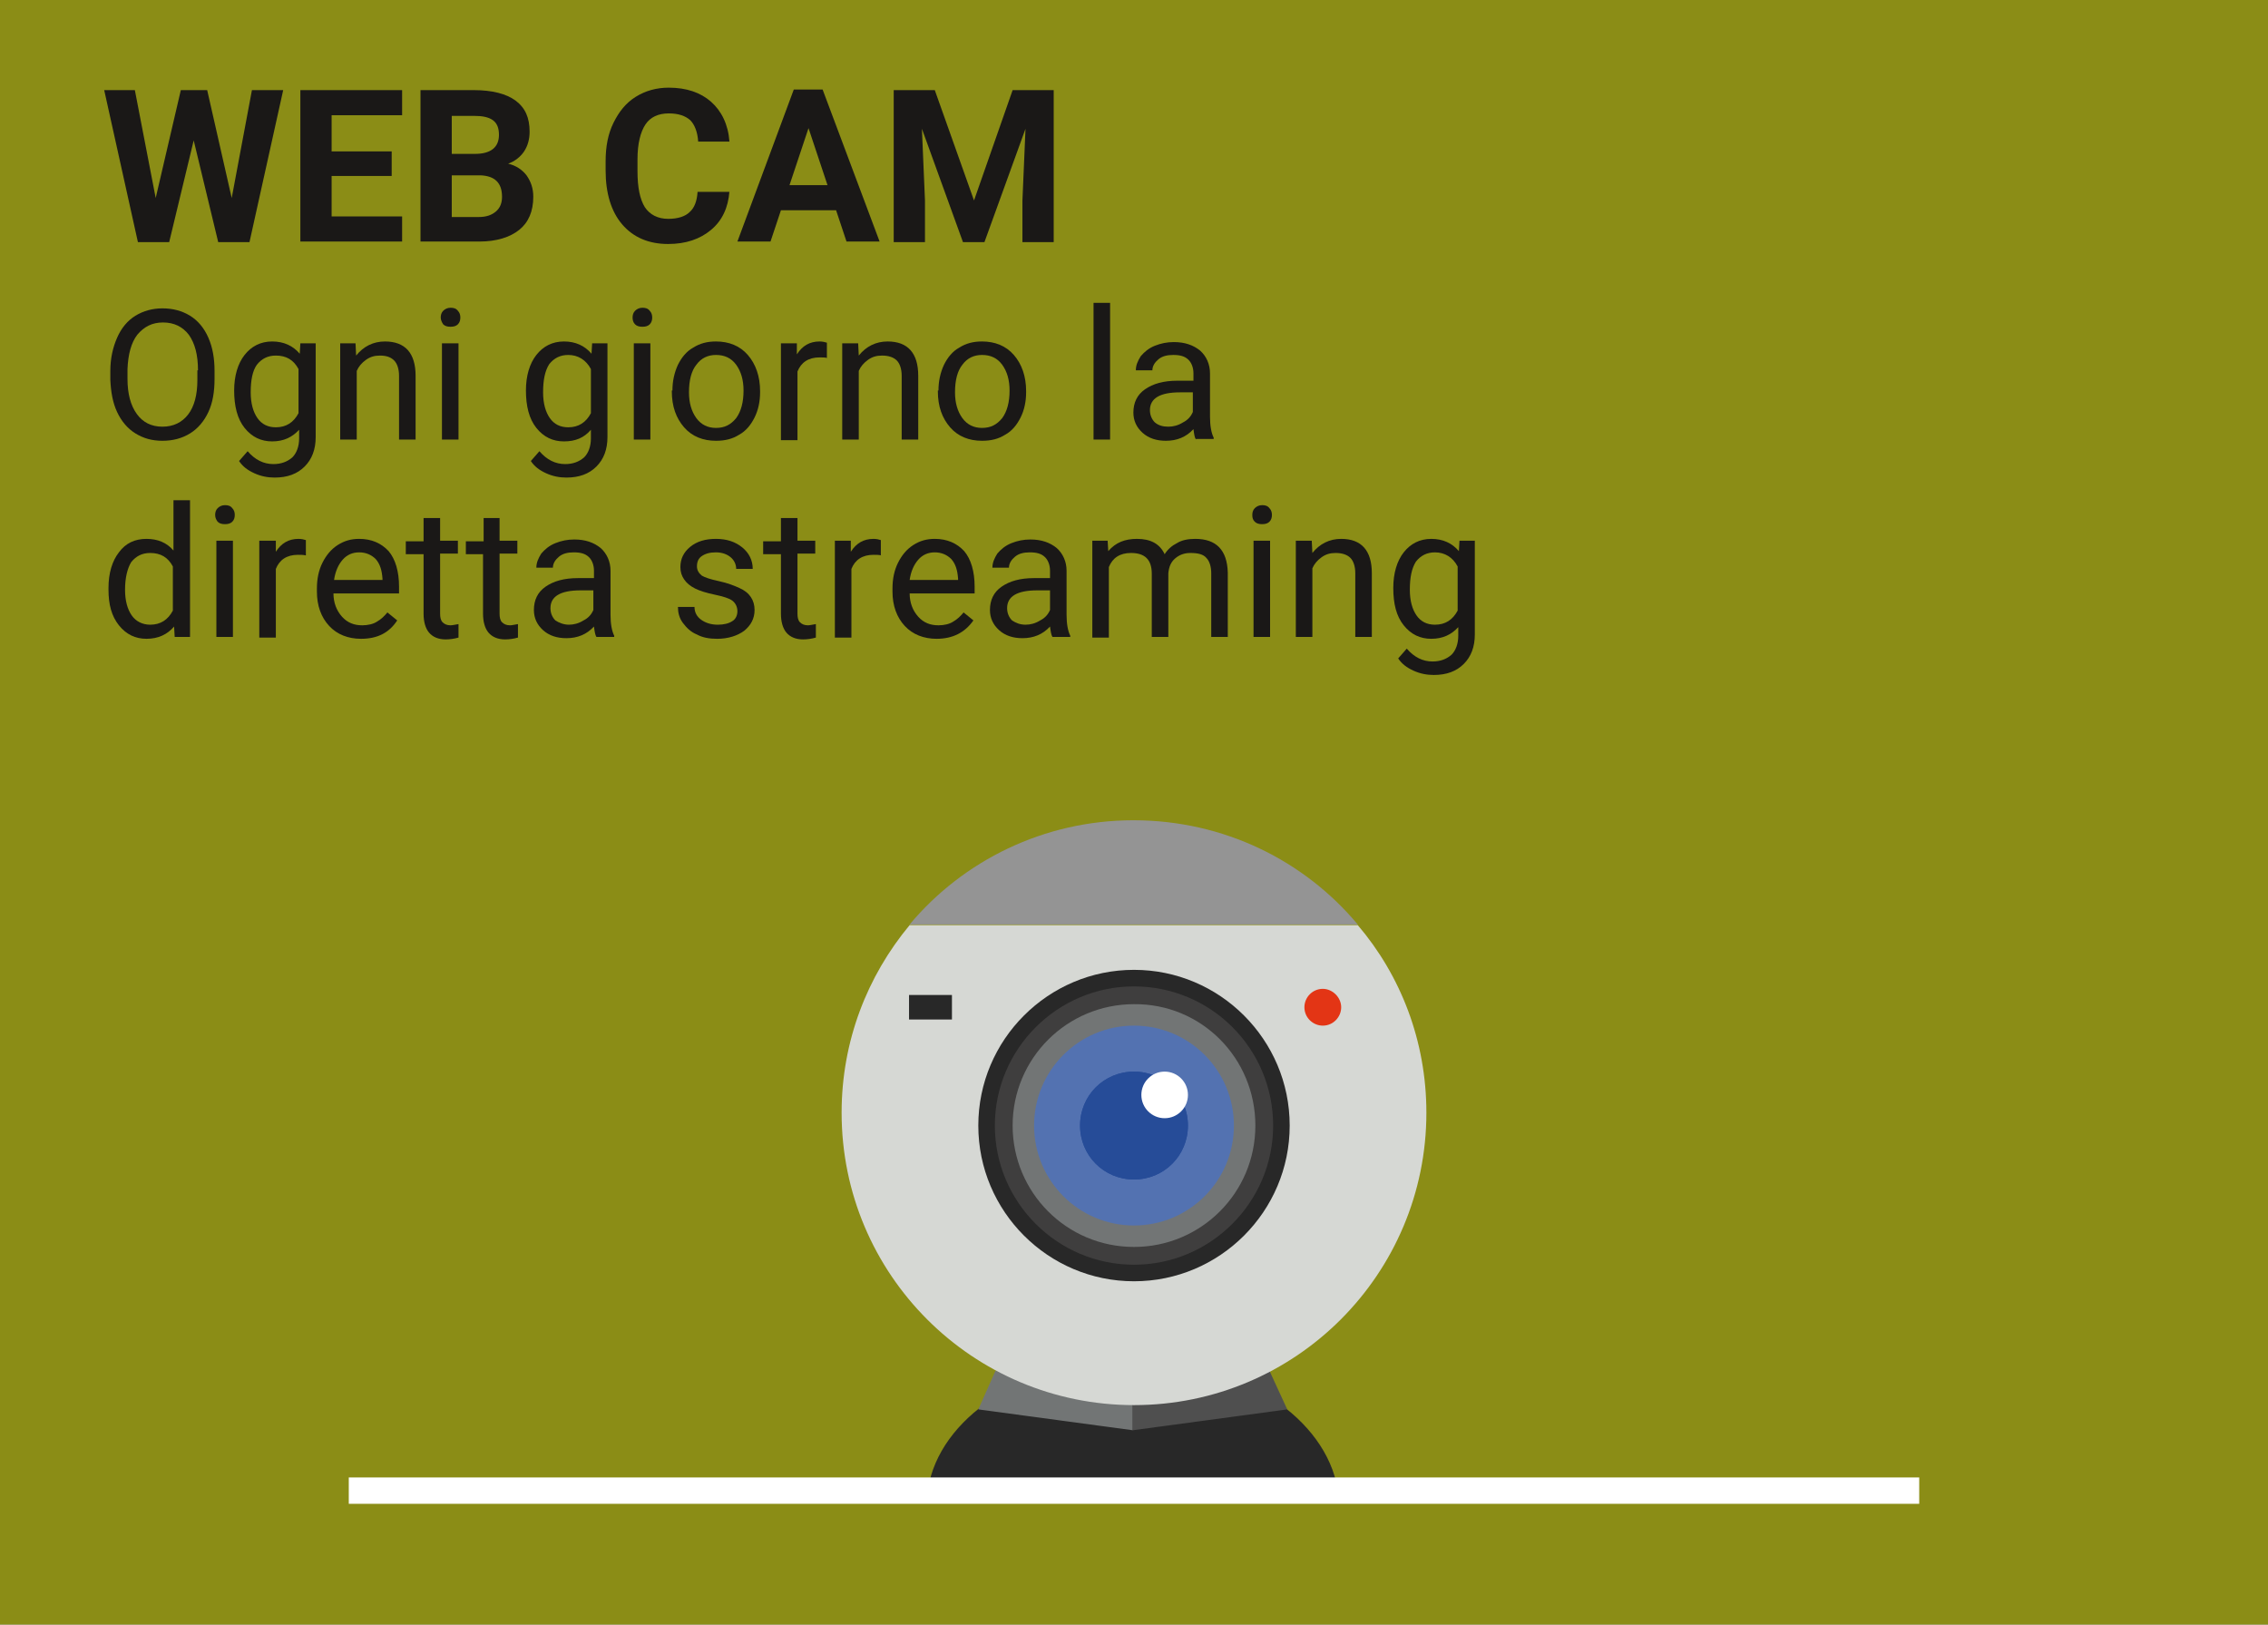 <?xml version="1.0" encoding="utf-8"?>
<!-- Generator: Adobe Illustrator 25.0.1, SVG Export Plug-In . SVG Version: 6.00 Build 0)  -->
<svg version="1.1" id="Livello_1" xmlns="http://www.w3.org/2000/svg" xmlns:xlink="http://www.w3.org/1999/xlink" x="0px" y="0px"
	 viewBox="0 0 370 265" style="enable-background:new 0 0 370 265;" xml:space="preserve">
<rect x="0" y="0" width="370" height="265" fill="#333333" stroke="none"/>
<style type="text/css">
	.st0{opacity:0.6;fill:#C7CA04;}
	.st1{fill:#1A1817;}
	.st2{fill:#FFFFFF;}
	.st3{fill:#F6F6F6;}
	.st4{fill:#EAE9E9;}
	.st5{fill-rule:evenodd;clip-rule:evenodd;fill:#B0B0B0;}
	.st6{fill-rule:evenodd;clip-rule:evenodd;fill:#D6D6D6;}
	.st7{fill-rule:evenodd;clip-rule:evenodd;fill:#848384;}
	.st8{fill-rule:evenodd;clip-rule:evenodd;fill:#D4D4D4;}
	.st9{fill-rule:evenodd;clip-rule:evenodd;fill:#DBDBDB;}
	.st10{fill-rule:evenodd;clip-rule:evenodd;fill:#A2A2A2;}
	.st11{fill-rule:evenodd;clip-rule:evenodd;fill:#383839;}
	.st12{fill-rule:evenodd;clip-rule:evenodd;fill:#686868;}
	.st13{fill:#737272;}
	.st14{fill:#4D4B4A;}
	.st15{fill-rule:evenodd;clip-rule:evenodd;fill:#4D4B4A;}
	.st16{fill-rule:evenodd;clip-rule:evenodd;fill:#737272;}
	.st17{fill:#989898;}
	.st18{fill:none;}
	.st19{fill:#333333;}
	.st20{fill:#CBCBCB;}
	.st21{fill:#B2B2B2;}
	.st22{fill:#CBCACA;}
	.st23{fill:#FBF8ED;}
	.st24{fill:#E3DCC9;}
	.st25{opacity:0.2;fill:#FFFFFF;}
	.st26{opacity:0.1;}
	.st27{fill:#000001;}
	.st28{fill:#B9A685;}
	.st29{fill:#EBEFF0;}
	.st30{fill:#F6AD37;}
	.st31{opacity:0.3;fill:#FFFFFF;}
	.st32{fill:#2C3E50;}
	.st33{fill:#34495E;}
	.st34{fill:#EB736C;}
	.st35{fill:#4D4D4D;}
	.st36{opacity:0.5;fill:#FFFFFF;}
	.st37{opacity:0.4;}
	.st38{fill:#1E92CB;}
	.st39{fill:#61B8E2;}
	.st40{fill:#24A3D4;}
	.st41{fill:#3E4860;}
	.st42{opacity:7.000000e-02;fill:#FFFFFF;}
	.st43{fill:url(#SVGID_1_);}
	.st44{opacity:0.2;}
	.st45{fill:#4B4A4B;}
	.st46{fill:url(#SVGID_2_);}
	.st47{fill:#282828;}
	.st48{fill:#727575;}
	.st49{fill:#4F4F4F;}
	.st50{fill:#D6D8D4;}
	.st51{fill:#3F3E3E;}
	.st52{fill:#5372B1;}
	.st53{fill:#264C98;}
	.st54{fill:#949494;}
	.st55{fill:#E33515;}
	.st56{fill:url(#SVGID_3_);}
	.st57{fill:url(#SVGID_4_);}
</style>
<rect class="st0" width="370" height="265"/>
<g>
	<path class="st1" d="M37.8,32.3l3.3-17.6h5.1l-5.5,24.8h-5.1l-4-16.6l-4,16.6h-5.1l-5.5-24.8H22l3.4,17.6l4.1-17.6h4.3L37.8,32.3z"
		/>
	<path class="st1" d="M63.9,28.7h-9.8v6.6h11.5v4.1H49V14.7h16.6v4.1H54.1v5.9h9.8V28.7z"/>
	<path class="st1" d="M68.6,39.5V14.7h8.7c3,0,5.3,0.6,6.8,1.7c1.6,1.2,2.3,2.8,2.3,5.1c0,1.2-0.3,2.3-0.9,3.2
		c-0.6,0.9-1.5,1.6-2.6,2c1.3,0.3,2.3,1,3,1.9c0.7,1,1.1,2.1,1.1,3.5c0,2.4-0.8,4.2-2.3,5.4s-3.7,1.9-6.5,1.9H68.6z M73.7,25.1h3.8
		c2.6,0,3.9-1.1,3.9-3.1c0-1.1-0.3-1.9-1-2.4s-1.7-0.7-3.1-0.7h-3.6V25.1z M73.7,28.7v6.7h4.4c1.2,0,2.1-0.3,2.8-0.9
		c0.7-0.6,1-1.4,1-2.4c0-2.3-1.2-3.4-3.5-3.5H73.7z"/>
	<path class="st1" d="M119,31.2c-0.2,2.7-1.2,4.8-3,6.3c-1.8,1.5-4.1,2.3-7,2.3c-3.2,0-5.7-1.1-7.5-3.2s-2.7-5.1-2.7-8.8v-1.5
		c0-2.4,0.4-4.5,1.3-6.3s2-3.2,3.6-4.2s3.4-1.5,5.4-1.5c2.9,0,5.2,0.8,6.9,2.3c1.7,1.5,2.8,3.7,3,6.5h-5.1c-0.1-1.6-0.6-2.8-1.3-3.5
		c-0.8-0.7-1.9-1.1-3.5-1.1c-1.7,0-3,0.6-3.8,1.8c-0.8,1.2-1.3,3.1-1.3,5.7v1.9c0,2.7,0.4,4.6,1.2,5.9c0.8,1.2,2.1,1.9,3.8,1.9
		c1.6,0,2.8-0.4,3.5-1.1c0.8-0.7,1.2-1.8,1.3-3.3H119z"/>
	<path class="st1" d="M136.4,34.3h-9l-1.7,5.1h-5.4l9.2-24.8h4.7l9.3,24.8h-5.4L136.4,34.3z M128.8,30.2h6.2l-3.1-9.3L128.8,30.2z"
		/>
	<path class="st1" d="M152.5,14.7l6.4,18l6.3-18h6.7v24.8h-5.1v-6.8l0.5-11.7l-6.7,18.5h-3.5L150.4,21l0.5,11.7v6.8h-5.1V14.7H152.5
		z"/>
	<path class="st1" d="M35,61.8c0,2.1-0.3,3.9-1,5.4c-0.7,1.5-1.7,2.7-3,3.5c-1.3,0.8-2.8,1.2-4.5,1.2c-1.7,0-3.1-0.4-4.4-1.2
		c-1.3-0.8-2.3-2-3-3.5C18.4,65.7,18.1,64,18,62v-1.5c0-2,0.4-3.8,1.1-5.4c0.7-1.6,1.7-2.8,3-3.6s2.8-1.2,4.4-1.2
		c1.7,0,3.2,0.4,4.5,1.2c1.3,0.8,2.3,2,3,3.6c0.7,1.6,1,3.4,1,5.4V61.8z M32.3,60.4c0-2.5-0.5-4.4-1.5-5.8c-1-1.3-2.4-2-4.2-2
		c-1.8,0-3.1,0.7-4.2,2c-1,1.3-1.5,3.2-1.6,5.6v1.6c0,2.4,0.5,4.3,1.5,5.7s2.4,2.1,4.2,2.1c1.8,0,3.2-0.7,4.2-2s1.5-3.2,1.5-5.6
		V60.4z"/>
	<path class="st1" d="M38.2,63.7c0-2.4,0.6-4.4,1.7-5.8s2.6-2.2,4.5-2.2c1.9,0,3.4,0.7,4.5,2L49,56h2.5v15.3c0,2-0.6,3.6-1.8,4.8
		c-1.2,1.2-2.8,1.8-4.9,1.8c-1.1,0-2.2-0.2-3.3-0.7c-1.1-0.5-1.9-1.1-2.5-2l1.4-1.6c1.2,1.4,2.6,2.1,4.2,2.1c1.3,0,2.3-0.4,3.1-1.1
		c0.7-0.7,1.1-1.8,1.1-3.1v-1.4c-1.1,1.2-2.5,1.9-4.4,1.9c-1.8,0-3.3-0.7-4.5-2.2S38.2,66.2,38.2,63.7z M40.9,64
		c0,1.8,0.4,3.2,1.1,4.2c0.7,1,1.7,1.5,3,1.5c1.7,0,2.9-0.8,3.7-2.3v-7.2C47.9,58.7,46.7,58,45,58c-1.3,0-2.3,0.5-3.1,1.5
		C41.2,60.5,40.9,62,40.9,64z"/>
	<path class="st1" d="M58,56l0.1,2c1.2-1.5,2.8-2.3,4.7-2.3c3.3,0,5,1.9,5,5.6v10.4h-2.7V61.3c0-1.1-0.3-2-0.8-2.5S63.1,58,62,58
		c-0.9,0-1.6,0.2-2.3,0.7s-1.2,1.1-1.5,1.8v11.2h-2.7V56H58z"/>
	<path class="st1" d="M71.9,51.8c0-0.4,0.1-0.8,0.4-1.1s0.7-0.5,1.2-0.5c0.5,0,0.9,0.1,1.2,0.5c0.3,0.3,0.4,0.7,0.4,1.1
		c0,0.4-0.1,0.8-0.4,1.1c-0.3,0.3-0.7,0.4-1.2,0.4c-0.5,0-0.9-0.1-1.2-0.4C72.1,52.6,71.9,52.2,71.9,51.8z M74.8,71.7h-2.7V56h2.7
		V71.7z"/>
	<path class="st1" d="M85.8,63.7c0-2.4,0.6-4.4,1.7-5.8s2.6-2.2,4.5-2.2c1.9,0,3.4,0.7,4.5,2l0.1-1.7h2.5v15.3c0,2-0.6,3.6-1.8,4.8
		c-1.2,1.2-2.8,1.8-4.9,1.8c-1.1,0-2.2-0.2-3.3-0.7c-1.1-0.5-1.9-1.1-2.5-2l1.4-1.6c1.2,1.4,2.6,2.1,4.2,2.1c1.3,0,2.3-0.4,3.1-1.1
		c0.7-0.7,1.1-1.8,1.1-3.1v-1.4C95.3,71.4,93.9,72,92,72c-1.8,0-3.3-0.7-4.5-2.2S85.8,66.2,85.8,63.7z M88.6,64
		c0,1.8,0.4,3.2,1.1,4.2c0.7,1,1.7,1.5,3,1.5c1.7,0,2.9-0.8,3.7-2.3v-7.2c-0.8-1.5-2.1-2.3-3.7-2.3c-1.3,0-2.3,0.5-3.1,1.5
		C88.9,60.5,88.6,62,88.6,64z"/>
	<path class="st1" d="M103.2,51.8c0-0.4,0.1-0.8,0.4-1.1s0.7-0.5,1.2-0.5c0.5,0,0.9,0.1,1.2,0.5c0.3,0.3,0.4,0.7,0.4,1.1
		c0,0.4-0.1,0.8-0.4,1.1c-0.3,0.3-0.7,0.4-1.2,0.4c-0.5,0-0.9-0.1-1.2-0.4C103.3,52.6,103.2,52.2,103.2,51.8z M106.1,71.7h-2.7V56
		h2.7V71.7z"/>
	<path class="st1" d="M109.7,63.7c0-1.5,0.3-2.9,0.9-4.2c0.6-1.2,1.4-2.2,2.5-2.8c1.1-0.7,2.3-1,3.7-1c2.1,0,3.9,0.7,5.2,2.2
		c1.3,1.5,2,3.5,2,5.9V64c0,1.5-0.3,2.9-0.9,4.1c-0.6,1.2-1.4,2.2-2.5,2.8c-1.1,0.7-2.3,1-3.8,1c-2.1,0-3.9-0.7-5.2-2.2
		c-1.3-1.5-2-3.4-2-5.9V63.7z M112.4,64c0,1.7,0.4,3.1,1.2,4.2c0.8,1.1,1.9,1.6,3.2,1.6c1.4,0,2.4-0.5,3.3-1.6
		c0.8-1.1,1.2-2.6,1.2-4.5c0-1.7-0.4-3.1-1.2-4.2c-0.8-1.1-1.9-1.6-3.3-1.6c-1.3,0-2.4,0.5-3.2,1.6C112.8,60.5,112.4,62,112.4,64z"
		/>
	<path class="st1" d="M135,58.4c-0.4-0.1-0.8-0.1-1.3-0.1c-1.8,0-3,0.8-3.6,2.3v11.2h-2.7V56h2.6l0,1.8c0.9-1.4,2.1-2.1,3.7-2.1
		c0.5,0,0.9,0.1,1.2,0.2V58.4z"/>
	<path class="st1" d="M140,56l0.1,2c1.2-1.5,2.8-2.3,4.7-2.3c3.3,0,5,1.9,5,5.6v10.4h-2.7V61.3c0-1.1-0.3-2-0.8-2.5S145,58,143.9,58
		c-0.9,0-1.6,0.2-2.3,0.7s-1.2,1.1-1.5,1.8v11.2h-2.7V56H140z"/>
	<path class="st1" d="M153.1,63.7c0-1.5,0.3-2.9,0.9-4.2c0.6-1.2,1.4-2.2,2.5-2.8c1.1-0.7,2.3-1,3.7-1c2.1,0,3.9,0.7,5.2,2.2
		c1.3,1.5,2,3.5,2,5.9V64c0,1.5-0.3,2.9-0.9,4.1c-0.6,1.2-1.4,2.2-2.5,2.8c-1.1,0.7-2.3,1-3.8,1c-2.1,0-3.9-0.7-5.2-2.2
		c-1.3-1.5-2-3.4-2-5.9V63.7z M155.8,64c0,1.7,0.4,3.1,1.2,4.2c0.8,1.1,1.9,1.6,3.2,1.6c1.4,0,2.4-0.5,3.3-1.6
		c0.8-1.1,1.2-2.6,1.2-4.5c0-1.7-0.4-3.1-1.2-4.2c-0.8-1.1-1.9-1.6-3.3-1.6c-1.3,0-2.4,0.5-3.2,1.6C156.2,60.5,155.8,62,155.8,64z"
		/>
	<path class="st1" d="M181.1,71.7h-2.7V49.4h2.7V71.7z"/>
	<path class="st1" d="M195.1,71.7c-0.2-0.3-0.3-0.9-0.4-1.7c-1.2,1.3-2.7,1.9-4.5,1.9c-1.5,0-2.8-0.4-3.8-1.3c-1-0.9-1.5-2-1.5-3.3
		c0-1.6,0.6-2.9,1.9-3.8s3-1.4,5.3-1.4h2.6v-1.2c0-0.9-0.3-1.7-0.8-2.2c-0.6-0.6-1.4-0.8-2.5-0.8c-1,0-1.8,0.2-2.4,0.7
		c-0.6,0.5-1,1.1-1,1.8h-2.7c0-0.8,0.3-1.5,0.8-2.3c0.6-0.7,1.3-1.3,2.3-1.7c1-0.4,2-0.6,3.1-0.6c1.8,0,3.2,0.5,4.3,1.4
		c1,0.9,1.6,2.2,1.6,3.7V68c0,1.4,0.2,2.6,0.6,3.4v0.2H195.1z M190.6,69.6c0.8,0,1.6-0.2,2.4-0.7c0.8-0.4,1.3-1,1.6-1.7v-3.2h-2.1
		c-3.3,0-4.9,1-4.9,2.9c0,0.8,0.3,1.5,0.8,2C189,69.4,189.7,69.6,190.6,69.6z"/>
	<path class="st1" d="M17.7,95.9c0-2.4,0.6-4.4,1.7-5.8c1.1-1.5,2.6-2.2,4.5-2.2c1.8,0,3.3,0.6,4.4,1.9v-8.2H31v22.3h-2.5l-0.1-1.7
		c-1.1,1.3-2.6,2-4.5,2c-1.8,0-3.3-0.7-4.5-2.2s-1.7-3.4-1.7-5.8V95.9z M20.4,96.2c0,1.8,0.4,3.2,1.1,4.2c0.7,1,1.8,1.5,3,1.5
		c1.7,0,2.9-0.8,3.7-2.3v-7.2c-0.8-1.5-2-2.2-3.7-2.2c-1.3,0-2.3,0.5-3.1,1.5C20.8,92.7,20.4,94.2,20.4,96.2z"/>
	<path class="st1" d="M35.1,84c0-0.4,0.1-0.8,0.4-1.1s0.7-0.5,1.2-0.5c0.5,0,0.9,0.1,1.2,0.5c0.3,0.3,0.4,0.7,0.4,1.1
		c0,0.4-0.1,0.8-0.4,1.1c-0.3,0.3-0.7,0.4-1.2,0.4c-0.5,0-0.9-0.1-1.2-0.4C35.3,84.8,35.1,84.5,35.1,84z M38,103.9h-2.7V88.2H38
		V103.9z"/>
	<path class="st1" d="M49.9,90.6c-0.4-0.1-0.8-0.1-1.3-0.1c-1.8,0-3,0.8-3.6,2.3v11.2h-2.7V88.2H45l0,1.8c0.9-1.4,2.1-2.1,3.7-2.1
		c0.5,0,0.9,0.1,1.2,0.2V90.6z"/>
	<path class="st1" d="M58.9,104.2c-2.1,0-3.9-0.7-5.2-2.1c-1.3-1.4-2-3.3-2-5.6V96c0-1.6,0.3-3,0.9-4.2c0.6-1.2,1.4-2.2,2.5-2.9
		s2.2-1,3.5-1c2,0,3.6,0.7,4.8,2c1.1,1.3,1.7,3.3,1.7,5.8v1.1H54.4c0,1.5,0.5,2.8,1.4,3.8c0.9,1,2,1.4,3.3,1.4
		c0.9,0,1.8-0.2,2.4-0.6c0.7-0.4,1.2-0.9,1.7-1.5l1.6,1.3C63.5,103.2,61.6,104.2,58.9,104.2z M58.6,90.1c-1.1,0-2,0.4-2.7,1.2
		c-0.7,0.8-1.2,1.9-1.4,3.3h7.9v-0.2c-0.1-1.4-0.4-2.4-1.1-3.2C60.6,90.5,59.7,90.1,58.6,90.1z"/>
	<path class="st1" d="M71.8,84.4v3.8h2.9v2.1h-2.9v9.8c0,0.6,0.1,1.1,0.4,1.4s0.7,0.5,1.3,0.5c0.3,0,0.7-0.1,1.3-0.2v2.2
		c-0.7,0.2-1.4,0.3-2.1,0.3c-1.2,0-2.1-0.4-2.7-1.1s-0.9-1.8-0.9-3.1v-9.7h-2.9v-2.1h2.9v-3.8H71.8z"/>
	<path class="st1" d="M81.5,84.4v3.8h2.9v2.1h-2.9v9.8c0,0.6,0.1,1.1,0.4,1.4s0.7,0.5,1.3,0.5c0.3,0,0.7-0.1,1.3-0.2v2.2
		c-0.7,0.2-1.4,0.3-2.1,0.3c-1.2,0-2.1-0.4-2.7-1.1s-0.9-1.8-0.9-3.1v-9.7H76v-2.1h2.9v-3.8H81.5z"/>
	<path class="st1" d="M97.3,103.9c-0.2-0.3-0.3-0.9-0.4-1.7c-1.2,1.3-2.7,1.9-4.5,1.9c-1.5,0-2.8-0.4-3.8-1.3c-1-0.9-1.5-2-1.5-3.3
		c0-1.6,0.6-2.9,1.9-3.8s3-1.4,5.3-1.4h2.6v-1.2c0-0.9-0.3-1.7-0.8-2.2c-0.6-0.6-1.4-0.8-2.5-0.8c-1,0-1.8,0.2-2.4,0.7
		c-0.6,0.5-1,1.1-1,1.8h-2.7c0-0.8,0.3-1.5,0.8-2.3c0.6-0.7,1.3-1.3,2.3-1.7c1-0.4,2-0.6,3.1-0.6c1.8,0,3.2,0.5,4.3,1.4
		c1,0.9,1.6,2.2,1.6,3.7v7.2c0,1.4,0.2,2.6,0.6,3.4v0.2H97.3z M92.8,101.9c0.8,0,1.6-0.2,2.4-0.7c0.8-0.4,1.3-1,1.6-1.7v-3.2h-2.1
		c-3.3,0-4.9,1-4.9,2.9c0,0.8,0.3,1.5,0.8,2C91.2,101.6,92,101.9,92.8,101.9z"/>
	<path class="st1" d="M120.3,99.7c0-0.7-0.3-1.3-0.8-1.7c-0.5-0.4-1.5-0.7-2.9-1s-2.4-0.6-3.2-1s-1.4-0.9-1.8-1.5
		c-0.4-0.6-0.6-1.2-0.6-2c0-1.3,0.5-2.4,1.6-3.3c1.1-0.9,2.5-1.3,4.2-1.3c1.8,0,3.2,0.5,4.3,1.4s1.7,2.1,1.7,3.5h-2.7
		c0-0.7-0.3-1.4-0.9-1.9c-0.6-0.5-1.4-0.8-2.4-0.8c-1,0-1.7,0.2-2.3,0.6c-0.6,0.4-0.8,1-0.8,1.7c0,0.6,0.3,1.1,0.8,1.5
		c0.5,0.3,1.4,0.6,2.8,0.9s2.4,0.7,3.3,1.1s1.5,0.9,1.9,1.5c0.4,0.6,0.6,1.3,0.6,2.1c0,1.4-0.6,2.5-1.7,3.4
		c-1.1,0.8-2.6,1.3-4.4,1.3c-1.3,0-2.4-0.2-3.3-0.7c-1-0.4-1.7-1.1-2.3-1.9s-0.8-1.7-0.8-2.6h2.7c0,0.9,0.4,1.6,1.1,2.1
		c0.7,0.5,1.6,0.8,2.7,0.8c1,0,1.8-0.2,2.4-0.6C120,101,120.3,100.4,120.3,99.7z"/>
	<path class="st1" d="M130.1,84.4v3.8h2.9v2.1h-2.9v9.8c0,0.6,0.1,1.1,0.4,1.4s0.7,0.5,1.3,0.5c0.3,0,0.7-0.1,1.3-0.2v2.2
		c-0.7,0.2-1.4,0.3-2.1,0.3c-1.2,0-2.1-0.4-2.7-1.1s-0.9-1.8-0.9-3.1v-9.7h-2.9v-2.1h2.9v-3.8H130.1z"/>
	<path class="st1" d="M143.8,90.6c-0.4-0.1-0.8-0.1-1.3-0.1c-1.8,0-3,0.8-3.6,2.3v11.2h-2.7V88.2h2.6l0,1.8c0.9-1.4,2.1-2.1,3.7-2.1
		c0.5,0,0.9,0.1,1.2,0.2V90.6z"/>
	<path class="st1" d="M152.8,104.2c-2.1,0-3.9-0.7-5.2-2.1c-1.3-1.4-2-3.3-2-5.6V96c0-1.6,0.3-3,0.9-4.2c0.6-1.2,1.4-2.2,2.5-2.9
		s2.2-1,3.5-1c2,0,3.6,0.7,4.8,2c1.1,1.3,1.7,3.3,1.7,5.8v1.1h-10.6c0,1.5,0.5,2.8,1.4,3.8c0.9,1,2,1.4,3.3,1.4
		c0.9,0,1.8-0.2,2.4-0.6c0.7-0.4,1.2-0.9,1.7-1.5l1.6,1.3C157.4,103.2,155.4,104.2,152.8,104.2z M152.5,90.1c-1.1,0-2,0.4-2.7,1.2
		c-0.7,0.8-1.2,1.9-1.4,3.3h7.9v-0.2c-0.1-1.4-0.4-2.4-1.1-3.2C154.5,90.5,153.6,90.1,152.5,90.1z"/>
	<path class="st1" d="M171.7,103.9c-0.2-0.3-0.3-0.9-0.4-1.7c-1.2,1.3-2.7,1.9-4.5,1.9c-1.5,0-2.8-0.4-3.8-1.3c-1-0.9-1.5-2-1.5-3.3
		c0-1.6,0.6-2.9,1.9-3.8s3-1.4,5.3-1.4h2.6v-1.2c0-0.9-0.3-1.7-0.8-2.2c-0.6-0.6-1.4-0.8-2.5-0.8c-1,0-1.8,0.2-2.4,0.7
		c-0.6,0.5-1,1.1-1,1.8h-2.7c0-0.8,0.3-1.5,0.8-2.3c0.6-0.7,1.3-1.3,2.3-1.7c1-0.4,2-0.6,3.1-0.6c1.8,0,3.2,0.5,4.3,1.4
		c1,0.9,1.6,2.2,1.6,3.7v7.2c0,1.4,0.2,2.6,0.6,3.4v0.2H171.7z M167.3,101.9c0.8,0,1.6-0.2,2.4-0.7c0.8-0.4,1.3-1,1.6-1.7v-3.2h-2.1
		c-3.3,0-4.9,1-4.9,2.9c0,0.8,0.3,1.5,0.8,2C165.7,101.6,166.4,101.9,167.3,101.9z"/>
	<path class="st1" d="M180.7,88.2l0.1,1.7c1.2-1.4,2.7-2,4.7-2c2.2,0,3.7,0.8,4.5,2.5c0.5-0.8,1.2-1.4,2-1.8c0.8-0.5,1.8-0.7,3-0.7
		c3.4,0,5.2,1.8,5.3,5.5v10.5h-2.7V93.5c0-1.1-0.3-2-0.8-2.5c-0.5-0.6-1.4-0.8-2.6-0.8c-1,0-1.8,0.3-2.5,0.9c-0.7,0.6-1,1.4-1.1,2.4
		v10.4h-2.7V93.6c0-2.3-1.1-3.4-3.4-3.4c-1.8,0-3,0.8-3.6,2.3v11.5h-2.7V88.2H180.7z"/>
	<path class="st1" d="M204.3,84c0-0.4,0.1-0.8,0.4-1.1s0.7-0.5,1.2-0.5c0.5,0,0.9,0.1,1.2,0.5c0.3,0.3,0.4,0.7,0.4,1.1
		c0,0.4-0.1,0.8-0.4,1.1c-0.3,0.3-0.7,0.4-1.2,0.4c-0.5,0-0.9-0.1-1.2-0.4C204.4,84.8,204.3,84.5,204.3,84z M207.2,103.9h-2.7V88.2
		h2.7V103.9z"/>
	<path class="st1" d="M214,88.2l0.1,2c1.2-1.5,2.8-2.3,4.7-2.3c3.3,0,5,1.9,5,5.6v10.4h-2.7V93.5c0-1.1-0.3-2-0.8-2.5
		s-1.3-0.8-2.4-0.8c-0.9,0-1.6,0.2-2.3,0.7s-1.2,1.1-1.5,1.8v11.2h-2.7V88.2H214z"/>
	<path class="st1" d="M227.3,95.9c0-2.4,0.6-4.4,1.7-5.8s2.6-2.2,4.5-2.2c1.9,0,3.4,0.7,4.5,2l0.1-1.7h2.5v15.3c0,2-0.6,3.6-1.8,4.8
		c-1.2,1.2-2.8,1.8-4.9,1.8c-1.1,0-2.2-0.2-3.3-0.7c-1.1-0.5-1.9-1.1-2.5-2l1.4-1.6c1.2,1.4,2.6,2.1,4.2,2.1c1.3,0,2.3-0.4,3.1-1.1
		c0.7-0.7,1.1-1.8,1.1-3.1v-1.4c-1.1,1.2-2.5,1.9-4.4,1.9c-1.8,0-3.3-0.7-4.5-2.2S227.3,98.5,227.3,95.9z M230,96.2
		c0,1.8,0.4,3.2,1.1,4.2c0.7,1,1.7,1.5,3,1.5c1.7,0,2.9-0.8,3.7-2.3v-7.2c-0.8-1.5-2.1-2.3-3.7-2.3c-1.3,0-2.3,0.5-3.1,1.5
		C230.3,92.7,230,94.2,230,96.2z"/>
</g>
<g>
	<path class="st47" d="M218,241.8c-2.7-11.3-16.5-20-33.2-20c-16.7,0-30.6,8.6-33.2,20H218z"/>
	<g>
		<polygon class="st48" points="162.4,223.6 159.6,229.9 184.8,233.3 184.8,229.1 		"/>
		<polygon class="st49" points="207.1,223.6 210,229.9 184.8,233.3 184.8,229.1 		"/>
	</g>
	<path class="st50" d="M232.7,181.5c0,26.3-21.3,47.7-47.7,47.7c-26.3,0-47.7-21.3-47.7-47.7c0-11.7,4.2-22.3,11.1-30.6h73.1
		C228.5,159.1,232.7,169.8,232.7,181.5z"/>
	<path class="st47" d="M210.4,183.6c0,14-11.4,25.4-25.4,25.4c-14,0-25.4-11.4-25.4-25.4c0-14,11.4-25.4,25.4-25.4
		C199,158.2,210.4,169.6,210.4,183.6z"/>
	<path class="st51" d="M207.7,183.6c0,12.5-10.2,22.7-22.7,22.7c-12.5,0-22.7-10.2-22.7-22.7c0-12.5,10.2-22.7,22.7-22.7
		C197.5,160.9,207.7,171,207.7,183.6z"/>
	<path class="st48" d="M204.8,183.6c0,11-8.9,19.8-19.8,19.8c-11,0-19.8-8.9-19.8-19.8c0-11,8.9-19.8,19.8-19.8
		C196,163.7,204.8,172.6,204.8,183.6z"/>
	<path class="st52" d="M201.3,183.6c0,9-7.3,16.3-16.3,16.3c-9,0-16.3-7.3-16.3-16.3c0-9,7.3-16.3,16.3-16.3
		C194,167.3,201.3,174.6,201.3,183.6z"/>
	<path class="st53" d="M193.8,183.6c0,4.9-3.9,8.8-8.8,8.8c-4.9,0-8.8-3.9-8.8-8.8c0-4.9,3.9-8.8,8.8-8.8
		C189.9,174.8,193.8,178.7,193.8,183.6z"/>
	<path class="st53" d="M193.8,183.6c0,4.9-3.9,8.8-8.8,8.8c-4.9,0-8.8-3.9-8.8-8.8c0-4.9,3.9-8.8,8.8-8.8
		C189.9,174.8,193.8,178.7,193.8,183.6z"/>
	<path class="st2" d="M193.8,178.6c0,2.1-1.7,3.8-3.8,3.8c-2.1,0-3.8-1.7-3.8-3.8c0-2.1,1.7-3.8,3.8-3.8
		C192.1,174.8,193.8,176.5,193.8,178.6z"/>
	<path class="st54" d="M221.5,150.8h-73.1c8.7-10.4,21.9-17,36.5-17C199.7,133.8,212.8,140.4,221.5,150.8z"/>
	<path class="st55" d="M218.8,164.3c0,1.6-1.3,3-3,3c-1.6,0-3-1.3-3-3c0-1.6,1.3-3,3-3C217.4,161.3,218.8,162.7,218.8,164.3z"/>
	<rect x="148.3" y="162.3" class="st47" width="7" height="4"/>
</g>
<rect x="56.9" y="241" class="st2" width="256.2" height="4.3"/>
</svg>
